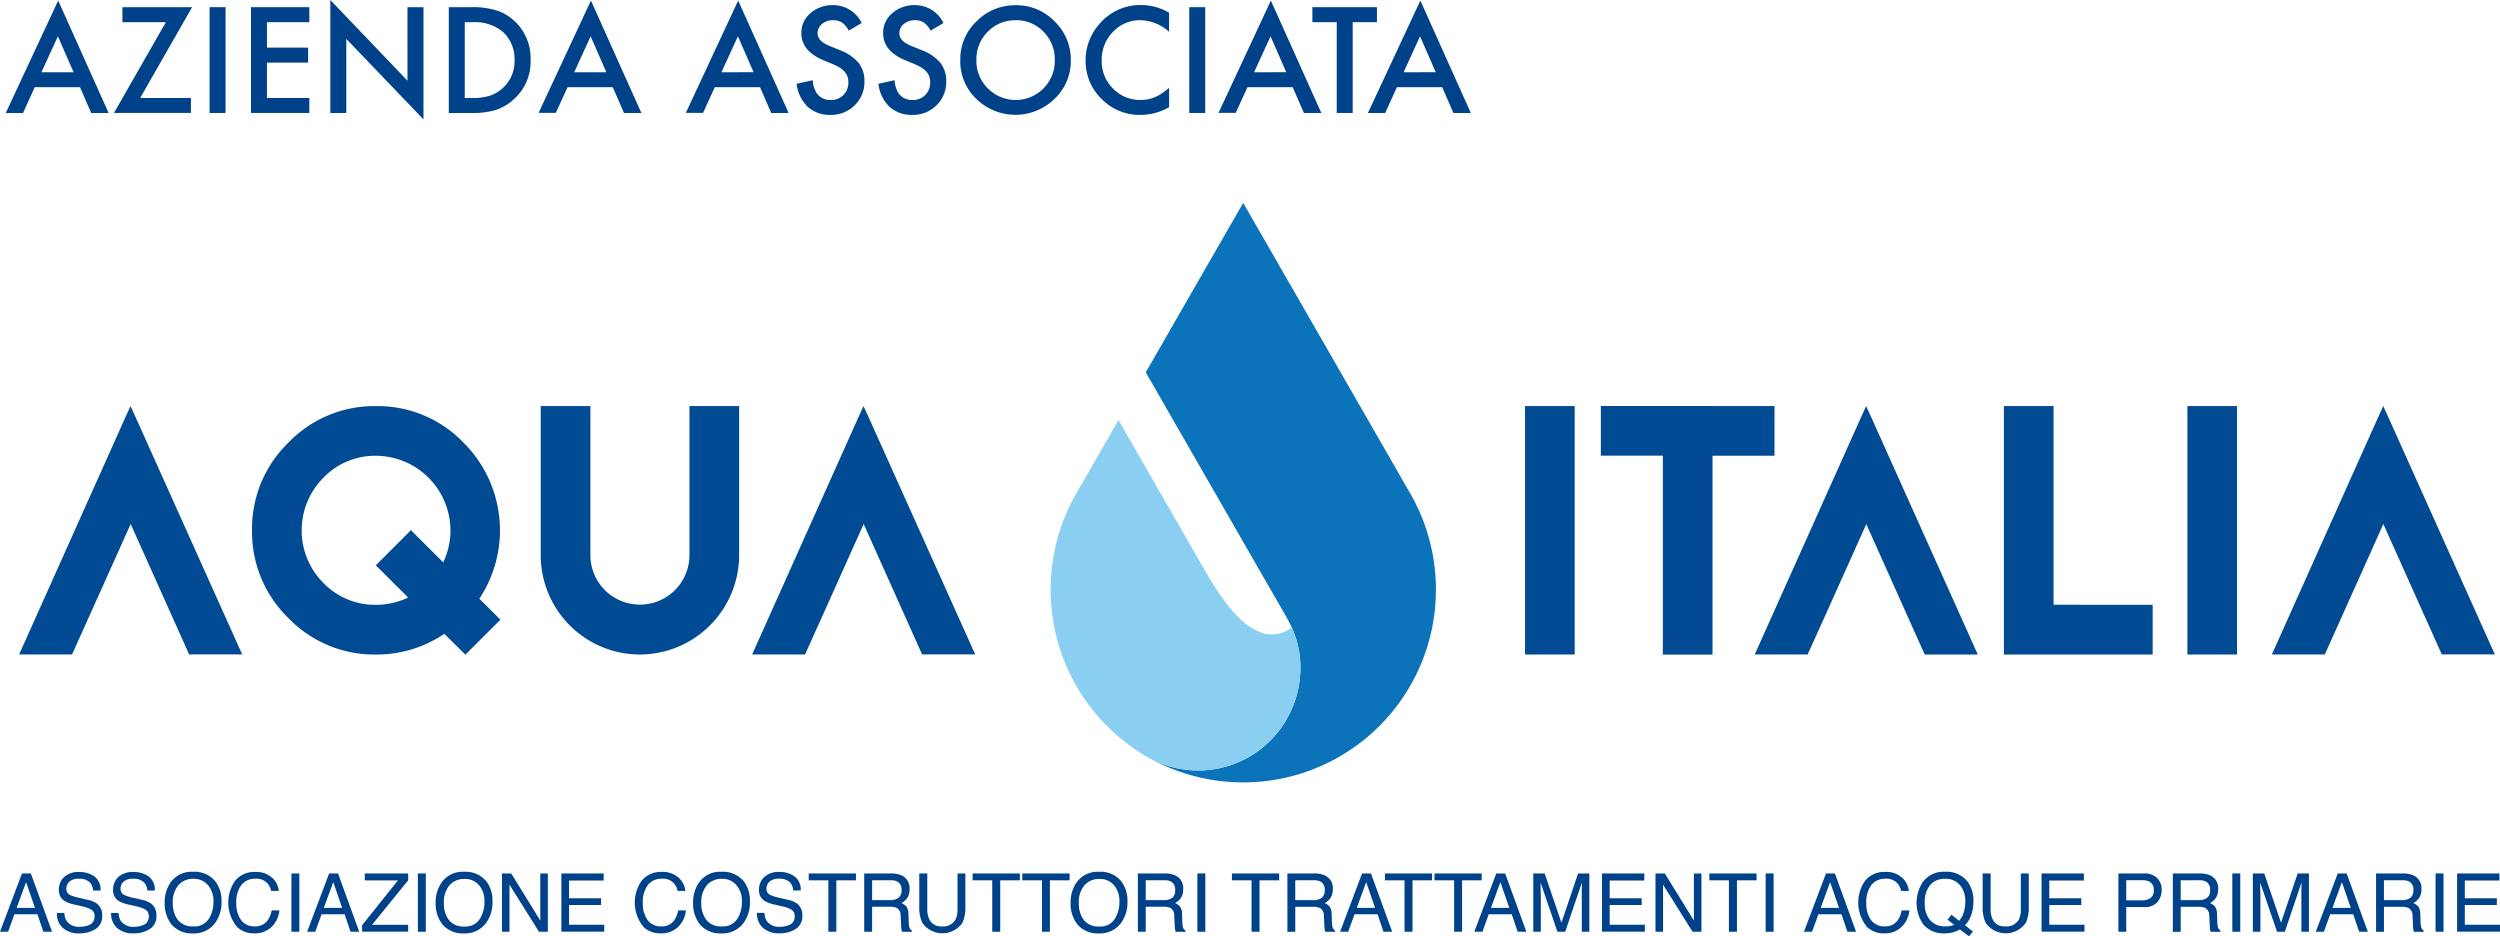 <svg id="Livello_1-2" xmlns="http://www.w3.org/2000/svg" xmlns:xlink="http://www.w3.org/1999/xlink" width="181.181" height="67.86" viewBox="0 0 181.181 67.86">
  <defs>
    <clipPath id="clip-path">
      <path id="Tracciato_603" data-name="Tracciato 603" d="M46.493,8.462q-.911,1.586-1.824,3.17Q43.6,13.5,42.525,15.358q-.861,1.509-1.727,3.009-.242.418-.479.834c-.025.043-.134.171-.107.219q.359.626.719,1.247.784,1.369,1.57,2.737,1.025,1.778,2.051,3.565,1.072,1.868,2.15,3.74.939,1.63,1.873,3.261.61,1.059,1.223,2.123c.324.564.663,1.126.952,1.712a7.014,7.014,0,0,1,.63,3.689,7.411,7.411,0,0,1-.83,2.8,7.4,7.4,0,0,1-10.017,3.1,13.974,13.974,0,0,0,18.9-19.11c-.157-.275-.318-.553-.477-.828q-.632-1.109-1.27-2.21-.9-1.577-1.811-3.15c-.7-1.221-1.406-2.445-2.107-3.668q-1.075-1.874-2.154-3.749-.976-1.7-1.956-3.4Q48.9,9.974,48.151,8.661c-.271-.471-.541-.94-.812-1.413-.027-.043-.05-.085-.074-.128-.256.448-.514.894-.772,1.342" transform="translate(-40.208 -7.12)" fill="none"/>
    </clipPath>
    <linearGradient id="linear-gradient" x1="-52.068" y1="23.446" x2="-51.971" y2="23.446" gradientUnits="objectBoundingBox">
      <stop offset="0" stop-color="#79cadb"/>
      <stop offset="1" stop-color="#0a73ba"/>
    </linearGradient>
  </defs>
  <g id="Raggruppa_228" data-name="Raggruppa 228" transform="translate(0)">
    <g id="Raggruppa_224" data-name="Raggruppa 224" transform="translate(83.041 14.705)" clip-path="url(#clip-path)">
      <rect id="Rettangolo_356" data-name="Rettangolo 356" width="21.241" height="42.107" transform="translate(-0.023 0)" fill="url(#linear-gradient)"/>
    </g>
    <g id="Raggruppa_225" data-name="Raggruppa 225" transform="translate(18.265 29.429)">
      <path id="Tracciato_604" data-name="Tracciato 604" d="M49.814,39.785a7.481,7.481,0,0,0,4.292-3.606,7.349,7.349,0,0,0,.828-2.8,7,7,0,0,0-.593-3.612,2.318,2.318,0,0,1-2.078.423,4.18,4.18,0,0,1-1.646-1.024,10.23,10.23,0,0,1-1.367-1.617c-.613-.869-1.14-1.8-1.669-2.72l-.867-1.506q-.985-1.716-1.972-3.43-1-1.75-2.01-3.5-.474-.827-.95-1.652h0l-1.388,2.418L38.7,20.1a14.016,14.016,0,0,0-.182,13.532,14.083,14.083,0,0,0,4.294,4.849,14.7,14.7,0,0,0,1.351.839,7.462,7.462,0,0,0,5.651.467" transform="translate(21.011 -13.727)" fill="#8acff2"/>
      <path id="Tracciato_605" data-name="Tracciato 605" d="M20.36,23.241l2.34,2.334a5.321,5.321,0,0,0,.525-2.323,5.426,5.426,0,0,0-5.4-5.4,5.172,5.172,0,0,0-3.806,1.59,5.4,5.4,0,0,0,0,7.629,5.184,5.184,0,0,0,3.806,1.58,5.383,5.383,0,0,0,2.332-.525l-2.342-2.336,2.542-2.544ZM24.173,16.9A8.967,8.967,0,0,1,25.319,28.21l1.528,1.518-2.54,2.536-1.528-1.508a8.774,8.774,0,0,1-4.95,1.5,8.638,8.638,0,0,1-6.349-2.644,8.671,8.671,0,0,1-2.635-6.359A8.668,8.668,0,0,1,11.479,16.9a8.634,8.634,0,0,1,6.349-2.648A8.631,8.631,0,0,1,24.173,16.9" transform="translate(-8.844 -14.249)" fill="#004b93"/>
      <path id="Tracciato_606" data-name="Tracciato 606" d="M33.355,14.249v10.8a7.214,7.214,0,0,1-7.191,7.206,7.2,7.2,0,0,1-7.189-7.206v-10.8h3.6v10.8a3.589,3.589,0,0,0,7.179,0v-10.8h3.6Z" transform="translate(1.947 -14.249)" fill="#004b93"/>
    </g>
    <rect id="Rettangolo_357" data-name="Rettangolo 357" width="3.6" height="18.005" transform="translate(110.522 29.429)" fill="#004b93"/>
    <path id="Tracciato_607" data-name="Tracciato 607" d="M64.269,14.249h4.492v3.6H64.269v14.41h-3.6V17.845H56.175v-3.6h8.094Z" transform="translate(59.842 15.18)" fill="#004b93"/>
    <path id="Tracciato_608" data-name="Tracciato 608" d="M73.918,14.249v14.4H81.1v3.608H70.318V14.249Z" transform="translate(74.909 15.18)" fill="#004b93"/>
    <rect id="Rettangolo_358" data-name="Rettangolo 358" width="3.6" height="18.005" transform="translate(158.525 29.429)" fill="#004b93"/>
    <path id="Tracciato_609" data-name="Tracciato 609" d="M9.132,15.1l-.39-.849-.38.836L.671,32.253H4.506l1.216-2.7L8.755,22.8l4.236,9.449h3.846Z" transform="translate(0.715 15.178)" fill="#004b93"/>
    <path id="Tracciato_610" data-name="Tracciato 610" d="M34.854,15.1l-.39-.849-.38.836L26.393,32.253h3.835l1.216-2.7L34.477,22.8l4.234,9.449h3.848Z" transform="translate(28.116 15.178)" fill="#004b93"/>
    <path id="Tracciato_611" data-name="Tracciato 611" d="M70.036,15.1l-.39-.849-.378.836L61.575,32.253H65.41l1.219-2.7,3.03-6.745,4.236,9.449H77.74Z" transform="translate(65.595 15.178)" fill="#004b93"/>
    <path id="Tracciato_612" data-name="Tracciato 612" d="M88.182,15.1l-.39-.849-.38.836L79.721,32.253h3.835l1.216-2.7L87.8,22.8l4.236,9.449h3.846Z" transform="translate(84.926 15.178)" fill="#004b93"/>
    <g id="Raggruppa_226" data-name="Raggruppa 226" transform="translate(0.421)">
      <path id="Tracciato_613" data-name="Tracciato 613" d="M5.588,6.3H2.3L1.451,8.166H.2L4,.02,7.656,8.168H6.392L5.586,6.307ZM5.115,5.216,3.977,2.61,2.786,5.216h2.33Z" transform="translate(-0.204 0.021)" fill="#004289"/>
      <path id="Tracciato_614" data-name="Tracciato 614" d="M5.9,6.832H9.578V7.918H4L7.761,1.34H4.613V.252h5.05L5.9,6.834Z" transform="translate(3.838 0.268)" fill="#004289"/>
      <path id="Tracciato_615" data-name="Tracciato 615" d="M8.512.252V7.92H7.355V.252Z" transform="translate(7.414 0.268)" fill="#004289"/>
      <path id="Tracciato_616" data-name="Tracciato 616" d="M13.037,1.34H9.964V3.183h2.984V4.269H9.964V6.832h3.073V7.918H8.807V.252h4.23Z" transform="translate(8.961 0.268)" fill="#004289"/>
      <path id="Tracciato_617" data-name="Tracciato 617" d="M11.592,8.189V0l5.591,5.849V.52h1.159V8.654L12.749,2.819v5.37H11.592Z" transform="translate(11.927)" fill="#004289"/>
      <path id="Tracciato_618" data-name="Tracciato 618" d="M15.75,7.92V.252h1.607a5.83,5.83,0,0,1,1.828.229,3.413,3.413,0,0,1,1.307.758,3.671,3.671,0,0,1,1.185,2.846,3.636,3.636,0,0,1-1.237,2.86,3.552,3.552,0,0,1-1.3.76,5.909,5.909,0,0,1-1.8.215H15.748Zm1.157-1.086h.523a4.337,4.337,0,0,0,1.295-.163,2.66,2.66,0,0,0,.934-.554,2.617,2.617,0,0,0,.855-2.03,2.665,2.665,0,0,0-.845-2.045,3.184,3.184,0,0,0-2.239-.7h-.523v5.49Z" transform="translate(16.355 0.268)" fill="#004289"/>
      <path id="Tracciato_619" data-name="Tracciato 619" d="M24.283,6.3H21l-.853,1.861H18.9L22.693.02l3.658,8.148H25.087l-.805-1.861ZM23.81,5.216,22.672,2.61,21.481,5.216Z" transform="translate(19.712 0.021)" fill="#004289"/>
      <path id="Tracciato_620" data-name="Tracciato 620" d="M29.45,6.3H26.166l-.853,1.861H24.066L27.86.02l3.658,8.148H30.254l-.805-1.861Zm-.473-1.088L27.839,2.61,26.648,5.216Z" transform="translate(25.216 0.021)" fill="#004289"/>
      <path id="Tracciato_621" data-name="Tracciato 621" d="M32.673,1.473l-.938.556a1.618,1.618,0,0,0-.5-.595,1.161,1.161,0,0,0-.642-.159,1.178,1.178,0,0,0-.8.275.84.84,0,0,0-.318.673c0,.376.279.675.834.9l.764.312a3.273,3.273,0,0,1,1.365.919,2.077,2.077,0,0,1,.432,1.334,2.339,2.339,0,0,1-.7,1.747,2.417,2.417,0,0,1-1.764.7,2.37,2.37,0,0,1-1.65-.591,2.721,2.721,0,0,1-.8-1.665l1.171-.258a1.953,1.953,0,0,0,.279.934,1.2,1.2,0,0,0,1.043.5,1.219,1.219,0,0,0,.9-.363,1.252,1.252,0,0,0,.357-.917,1.278,1.278,0,0,0-.062-.409,1.014,1.014,0,0,0-.194-.343,1.514,1.514,0,0,0-.341-.293,3.229,3.229,0,0,0-.5-.262l-.739-.306Q28.3,3.492,28.3,2.212A1.846,1.846,0,0,1,28.956.767,2.393,2.393,0,0,1,30.6.18a2.294,2.294,0,0,1,2.071,1.293Z" transform="translate(29.356 0.192)" fill="#004289"/>
      <path id="Tracciato_622" data-name="Tracciato 622" d="M35.544,1.473l-.938.556a1.618,1.618,0,0,0-.5-.595,1.161,1.161,0,0,0-.642-.159,1.178,1.178,0,0,0-.8.275.84.84,0,0,0-.318.673c0,.376.279.675.834.9l.764.312a3.273,3.273,0,0,1,1.365.919,2.077,2.077,0,0,1,.432,1.334,2.339,2.339,0,0,1-.7,1.747,2.417,2.417,0,0,1-1.764.7,2.37,2.37,0,0,1-1.65-.591,2.721,2.721,0,0,1-.8-1.665l1.171-.258a1.953,1.953,0,0,0,.279.934,1.2,1.2,0,0,0,1.043.5,1.219,1.219,0,0,0,.9-.363,1.252,1.252,0,0,0,.357-.917,1.278,1.278,0,0,0-.062-.409,1.014,1.014,0,0,0-.194-.343,1.514,1.514,0,0,0-.341-.293,3.228,3.228,0,0,0-.5-.262l-.739-.306q-1.574-.666-1.574-1.946A1.846,1.846,0,0,1,31.827.767,2.393,2.393,0,0,1,33.471.18a2.294,2.294,0,0,1,2.071,1.293Z" transform="translate(32.414 0.192)" fill="#004289"/>
      <path id="Tracciato_623" data-name="Tracciato 623" d="M33.7,4.126a3.759,3.759,0,0,1,1.185-2.782A3.909,3.909,0,0,1,37.724.183a3.833,3.833,0,0,1,2.809,1.171A3.83,3.83,0,0,1,41.71,4.169a3.763,3.763,0,0,1-1.181,2.8A4.05,4.05,0,0,1,35,7.1a3.766,3.766,0,0,1-1.3-2.978Zm1.167.014a2.778,2.778,0,0,0,.853,2.092,2.832,2.832,0,0,0,4-.014,2.822,2.822,0,0,0,.828-2.057,2.808,2.808,0,0,0-.818-2.055,2.7,2.7,0,0,0-2.018-.834,2.74,2.74,0,0,0-2.022.834,2.764,2.764,0,0,0-.822,2.034Z" transform="translate(35.474 0.195)" fill="#004289"/>
      <path id="Tracciato_624" data-name="Tracciato 624" d="M44.144.745V2.114a3.208,3.208,0,0,0-2.076-.839,2.655,2.655,0,0,0-1.993.849,2.86,2.86,0,0,0-.814,2.065,2.79,2.79,0,0,0,.814,2.036,2.69,2.69,0,0,0,2,.828,2.46,2.46,0,0,0,1.039-.2,2.94,2.94,0,0,0,.494-.268,6.372,6.372,0,0,0,.539-.407v1.4a4.176,4.176,0,0,1-2.086.56,3.847,3.847,0,0,1-2.8-1.148A3.8,3.8,0,0,1,38.095,4.2a3.933,3.933,0,0,1,.969-2.613A3.863,3.863,0,0,1,42.147.177a3.929,3.929,0,0,1,2,.562Z" transform="translate(40.161 0.189)" fill="#004289"/>
      <path id="Tracciato_625" data-name="Tracciato 625" d="M42.889.252V7.92H41.732V.252Z" transform="translate(44.035 0.268)" fill="#004289"/>
      <path id="Tracciato_626" data-name="Tracciato 626" d="M48.142,6.3H44.858l-.853,1.861H42.758L46.554.02l3.658,8.148H48.948l-.805-1.861Zm-.473-1.088L46.531,2.61,45.34,5.216Z" transform="translate(45.128 0.021)" fill="#004289"/>
      <path id="Tracciato_627" data-name="Tracciato 627" d="M48.973,1.34V7.92H47.817V1.34H46.053V.252h4.678V1.34h-1.76Z" transform="translate(48.638 0.268)" fill="#004289"/>
      <path id="Tracciato_628" data-name="Tracciato 628" d="M53.387,6.3H50.1L49.25,8.166H48L51.8.02l3.658,8.148H54.193l-.805-1.861Zm-.473-1.088L51.776,2.61,50.585,5.216Z" transform="translate(50.716 0.021)" fill="#004289"/>
    </g>
    <g id="Raggruppa_227" data-name="Raggruppa 227" transform="translate(0 63.182)">
      <path id="Tracciato_629" data-name="Tracciato 629" d="M1.592,30.649h.644l1.535,4.226H3.143l-.43-1.266H1.045L.587,34.875H0Zm.94,2.493L1.89,31.277l-.682,1.865Z" transform="translate(0 -30.531)" fill="#004289"/>
      <path id="Tracciato_630" data-name="Tracciato 630" d="M2.539,33.567a1.163,1.163,0,0,0,.163.582,1.068,1.068,0,0,0,.969.421,1.631,1.631,0,0,0,.564-.093.647.647,0,0,0,.492-.64.551.551,0,0,0-.209-.489,2.074,2.074,0,0,0-.663-.252L3.3,32.968a2.444,2.444,0,0,1-.768-.279.894.894,0,0,1-.39-.791,1.232,1.232,0,0,1,.384-.936A1.516,1.516,0,0,1,3.611,30.6a1.856,1.856,0,0,1,1.1.32,1.17,1.17,0,0,1,.452,1.024H4.623a1.125,1.125,0,0,0-.176-.52,1.01,1.01,0,0,0-.853-.33.945.945,0,0,0-.7.215.679.679,0,0,0-.213.494.483.483,0,0,0,.25.454,3.585,3.585,0,0,0,.744.231l.574.134a1.728,1.728,0,0,1,.642.266,1.013,1.013,0,0,1,.388.861,1.078,1.078,0,0,1-.5,1,2.2,2.2,0,0,1-1.159.3,1.7,1.7,0,0,1-1.2-.4A1.376,1.376,0,0,1,2,33.567h.539Z" transform="translate(2.126 -30.587)" fill="#004289"/>
      <path id="Tracciato_631" data-name="Tracciato 631" d="M4.442,33.567a1.163,1.163,0,0,0,.163.582,1.068,1.068,0,0,0,.969.421,1.631,1.631,0,0,0,.564-.093.647.647,0,0,0,.492-.64.551.551,0,0,0-.209-.489,2.074,2.074,0,0,0-.663-.252L5.2,32.968a2.444,2.444,0,0,1-.768-.279.894.894,0,0,1-.39-.791,1.232,1.232,0,0,1,.384-.936A1.516,1.516,0,0,1,5.514,30.6a1.856,1.856,0,0,1,1.1.32,1.17,1.17,0,0,1,.452,1.024H6.526a1.125,1.125,0,0,0-.176-.52,1.01,1.01,0,0,0-.853-.33.945.945,0,0,0-.7.215.679.679,0,0,0-.213.494.483.483,0,0,0,.25.454,3.585,3.585,0,0,0,.744.231l.574.134a1.728,1.728,0,0,1,.642.266,1.013,1.013,0,0,1,.388.861,1.078,1.078,0,0,1-.5,1,2.2,2.2,0,0,1-1.159.3,1.7,1.7,0,0,1-1.2-.4A1.376,1.376,0,0,1,3.9,33.567h.539Z" transform="translate(4.153 -30.587)" fill="#004289"/>
      <path id="Tracciato_632" data-name="Tracciato 632" d="M9.475,31.313A2.33,2.33,0,0,1,9.9,32.748a2.51,2.51,0,0,1-.481,1.574,1.9,1.9,0,0,1-1.607.735,1.922,1.922,0,0,1-1.532-.644,2.431,2.431,0,0,1-.5-1.572A2.487,2.487,0,0,1,6.2,31.375a1.846,1.846,0,0,1,1.617-.783,1.933,1.933,0,0,1,1.656.719Zm-.5,2.7a2.319,2.319,0,0,0,.339-1.247,1.774,1.774,0,0,0-.39-1.2A1.328,1.328,0,0,0,7.854,31.1a1.389,1.389,0,0,0-1.072.452,1.892,1.892,0,0,0-.413,1.328,1.95,1.95,0,0,0,.355,1.185,1.341,1.341,0,0,0,1.152.481A1.193,1.193,0,0,0,8.971,34.008Z" transform="translate(6.155 -30.592)" fill="#004289"/>
      <path id="Tracciato_633" data-name="Tracciato 633" d="M11.188,31.013a1.493,1.493,0,0,1,.487.962h-.56a1.065,1.065,0,0,0-1.154-.886,1.243,1.243,0,0,0-.989.44,2.036,2.036,0,0,0-.378,1.345,2,2,0,0,0,.341,1.206,1.183,1.183,0,0,0,1.016.463,1.065,1.065,0,0,0,.946-.485,1.842,1.842,0,0,0,.258-.673h.56a1.932,1.932,0,0,1-.489,1.119,1.724,1.724,0,0,1-1.34.545A1.757,1.757,0,0,1,8.661,34.6,2.769,2.769,0,0,1,8.5,31.245,1.776,1.776,0,0,1,9.958,30.6a1.7,1.7,0,0,1,1.231.421Z" transform="translate(8.533 -30.588)" fill="#004289"/>
      <path id="Tracciato_634" data-name="Tracciato 634" d="M10.226,30.649H10.8v4.226h-.576Z" transform="translate(10.894 -30.531)" fill="#004289"/>
      <path id="Tracciato_635" data-name="Tracciato 635" d="M12.372,30.649h.644l1.535,4.226h-.628l-.43-1.266H11.823l-.458,1.266h-.587l1.592-4.226Zm.94,2.493-.642-1.865-.682,1.865Z" transform="translate(11.482 -30.531)" fill="#004289"/>
      <path id="Tracciato_636" data-name="Tracciato 636" d="M12.706,34.4l2.6-3.249H12.9v-.5h3.147v.492L13.427,34.37h2.617v.5H12.706Z" transform="translate(13.536 -30.53)" fill="#004289"/>
      <path id="Tracciato_637" data-name="Tracciato 637" d="M14.663,30.649h.576v4.226h-.576Z" transform="translate(15.62 -30.531)" fill="#004289"/>
      <path id="Tracciato_638" data-name="Tracciato 638" d="M18.985,31.313a2.33,2.33,0,0,1,.421,1.435,2.51,2.51,0,0,1-.481,1.574,1.9,1.9,0,0,1-1.607.735,1.922,1.922,0,0,1-1.532-.644,2.431,2.431,0,0,1-.5-1.572,2.487,2.487,0,0,1,.425-1.466,1.846,1.846,0,0,1,1.617-.783,1.933,1.933,0,0,1,1.656.719Zm-.5,2.7a2.319,2.319,0,0,0,.339-1.247,1.774,1.774,0,0,0-.39-1.2,1.328,1.328,0,0,0-1.066-.456,1.389,1.389,0,0,0-1.072.452,1.892,1.892,0,0,0-.413,1.328,1.95,1.95,0,0,0,.355,1.185,1.341,1.341,0,0,0,1.152.481A1.193,1.193,0,0,0,18.481,34.008Z" transform="translate(16.286 -30.592)" fill="#004289"/>
      <path id="Tracciato_639" data-name="Tracciato 639" d="M17.612,30.649h.673l2.109,3.414V30.649h.547v4.226H20.3l-2.138-3.41v3.41h-.547V30.649Z" transform="translate(18.762 -30.531)" fill="#004289"/>
      <path id="Tracciato_640" data-name="Tracciato 640" d="M19.7,30.65h3.065v.516H20.256v1.285h2.319v.487H20.256V34.37h2.551v.5H19.7V30.648Z" transform="translate(20.984 -30.532)" fill="#004289"/>
      <path id="Tracciato_641" data-name="Tracciato 641" d="M25.453,31.013a1.493,1.493,0,0,1,.487.962h-.56a1.065,1.065,0,0,0-1.154-.886,1.243,1.243,0,0,0-.989.44,2.036,2.036,0,0,0-.378,1.345A2,2,0,0,0,23.2,34.08a1.183,1.183,0,0,0,1.016.463,1.065,1.065,0,0,0,.946-.485,1.842,1.842,0,0,0,.258-.673h.56a1.932,1.932,0,0,1-.489,1.119,1.724,1.724,0,0,1-1.34.545,1.757,1.757,0,0,1-1.225-.448,2.769,2.769,0,0,1-.161-3.356,1.776,1.776,0,0,1,1.458-.649,1.7,1.7,0,0,1,1.231.421Z" transform="translate(23.729 -30.588)" fill="#004289"/>
      <path id="Tracciato_642" data-name="Tracciato 642" d="M28.019,31.313a2.33,2.33,0,0,1,.421,1.435,2.51,2.51,0,0,1-.481,1.574,1.9,1.9,0,0,1-1.607.735,1.922,1.922,0,0,1-1.532-.644,2.431,2.431,0,0,1-.5-1.572,2.487,2.487,0,0,1,.425-1.466,1.846,1.846,0,0,1,1.617-.783,1.933,1.933,0,0,1,1.656.719Zm-.5,2.7a2.319,2.319,0,0,0,.339-1.247,1.774,1.774,0,0,0-.39-1.2A1.328,1.328,0,0,0,26.4,31.1a1.389,1.389,0,0,0-1.072.452,1.892,1.892,0,0,0-.413,1.328,1.95,1.95,0,0,0,.355,1.185,1.341,1.341,0,0,0,1.152.481,1.193,1.193,0,0,0,1.095-.543Z" transform="translate(25.91 -30.592)" fill="#004289"/>
      <path id="Tracciato_643" data-name="Tracciato 643" d="M27.107,33.567a1.163,1.163,0,0,0,.163.582,1.069,1.069,0,0,0,.969.421,1.631,1.631,0,0,0,.564-.093.647.647,0,0,0,.492-.64.551.551,0,0,0-.209-.489,2.074,2.074,0,0,0-.663-.252l-.556-.128a2.444,2.444,0,0,1-.768-.279.894.894,0,0,1-.39-.791,1.232,1.232,0,0,1,.384-.936,1.516,1.516,0,0,1,1.086-.366,1.856,1.856,0,0,1,1.1.32,1.17,1.17,0,0,1,.452,1.024h-.539a1.125,1.125,0,0,0-.176-.52,1.01,1.01,0,0,0-.853-.33.945.945,0,0,0-.7.215.679.679,0,0,0-.213.494.483.483,0,0,0,.25.454,3.585,3.585,0,0,0,.744.231l.574.134a1.728,1.728,0,0,1,.642.266,1.013,1.013,0,0,1,.388.861,1.078,1.078,0,0,1-.5,1,2.2,2.2,0,0,1-1.159.3,1.7,1.7,0,0,1-1.2-.4,1.376,1.376,0,0,1-.428-1.084H27.1Z" transform="translate(28.298 -30.587)" fill="#004289"/>
      <path id="Tracciato_644" data-name="Tracciato 644" d="M31.8,30.649v.5H30.38v3.724H29.8V31.151H28.379v-.5h3.426Z" transform="translate(30.232 -30.531)" fill="#004289"/>
      <path id="Tracciato_645" data-name="Tracciato 645" d="M30.325,30.649h1.921a1.876,1.876,0,0,1,.783.14,1,1,0,0,1,.584,1,1.119,1.119,0,0,1-.157.622,1.147,1.147,0,0,1-.438.388.865.865,0,0,1,.374.264.977.977,0,0,1,.138.533l.021.566a1.668,1.668,0,0,0,.041.361.358.358,0,0,0,.184.258v.1h-.7a.449.449,0,0,1-.045-.14A2.61,2.61,0,0,1,33,34.4l-.035-.706a.6.6,0,0,0-.3-.556,1.2,1.2,0,0,0-.5-.078H30.9v1.813h-.572V30.649Zm1.859,1.937a1.055,1.055,0,0,0,.62-.161.667.667,0,0,0,.227-.58.635.635,0,0,0-.318-.618,1.053,1.053,0,0,0-.456-.085H30.9v1.444Z" transform="translate(32.305 -30.531)" fill="#004289"/>
      <path id="Tracciato_646" data-name="Tracciato 646" d="M32.84,30.649v2.613a1.532,1.532,0,0,0,.173.764.923.923,0,0,0,.872.461,1.023,1.023,0,0,0,1-.5,1.577,1.577,0,0,0,.143-.729V30.649H35.6V33.02a2.711,2.711,0,0,1-.211,1.2,1.772,1.772,0,0,1-2.918,0,2.737,2.737,0,0,1-.213-1.2V30.649h.578Z" transform="translate(34.364 -30.531)" fill="#004289"/>
      <path id="Tracciato_647" data-name="Tracciato 647" d="M37.554,30.649v.5H36.131v3.724h-.578V31.151H34.13v-.5h3.426Z" transform="translate(36.358 -30.531)" fill="#004289"/>
      <path id="Tracciato_648" data-name="Tracciato 648" d="M39.3,30.649v.5H37.874v3.724H37.3V31.151H35.873v-.5H39.3Z" transform="translate(38.215 -30.531)" fill="#004289"/>
      <path id="Tracciato_649" data-name="Tracciato 649" d="M41.266,31.313a2.33,2.33,0,0,1,.421,1.435,2.51,2.51,0,0,1-.481,1.574,1.9,1.9,0,0,1-1.607.735,1.922,1.922,0,0,1-1.532-.644,2.431,2.431,0,0,1-.5-1.572,2.487,2.487,0,0,1,.425-1.466,1.846,1.846,0,0,1,1.617-.783,1.933,1.933,0,0,1,1.656.719Zm-.5,2.7a2.319,2.319,0,0,0,.339-1.247,1.774,1.774,0,0,0-.39-1.2,1.328,1.328,0,0,0-1.066-.456,1.389,1.389,0,0,0-1.072.452,1.892,1.892,0,0,0-.413,1.328,1.95,1.95,0,0,0,.355,1.185,1.341,1.341,0,0,0,1.152.481A1.193,1.193,0,0,0,40.762,34.008Z" transform="translate(40.022 -30.592)" fill="#004289"/>
      <path id="Tracciato_650" data-name="Tracciato 650" d="M39.927,30.649h1.921a1.876,1.876,0,0,1,.783.14,1,1,0,0,1,.584,1,1.12,1.12,0,0,1-.157.622,1.146,1.146,0,0,1-.438.388.865.865,0,0,1,.374.264.977.977,0,0,1,.138.533l.021.566a1.668,1.668,0,0,0,.041.361.358.358,0,0,0,.184.258v.1h-.7a.449.449,0,0,1-.045-.14A2.612,2.612,0,0,1,42.6,34.4l-.035-.706a.6.6,0,0,0-.3-.556,1.2,1.2,0,0,0-.5-.078H40.5v1.813h-.572V30.649Zm1.859,1.937a1.055,1.055,0,0,0,.62-.161.667.667,0,0,0,.227-.58.635.635,0,0,0-.318-.618,1.053,1.053,0,0,0-.456-.085H40.5v1.444Z" transform="translate(42.534 -30.531)" fill="#004289"/>
      <path id="Tracciato_651" data-name="Tracciato 651" d="M42.017,30.649h.576v4.226h-.576Z" transform="translate(44.76 -30.531)" fill="#004289"/>
      <path id="Tracciato_652" data-name="Tracciato 652" d="M46.653,30.649v.5H45.23v3.724h-.578V31.151H43.229v-.5h3.426Z" transform="translate(46.051 -30.531)" fill="#004289"/>
      <path id="Tracciato_653" data-name="Tracciato 653" d="M45.175,30.649H47.1a1.876,1.876,0,0,1,.783.14,1,1,0,0,1,.584,1,1.12,1.12,0,0,1-.157.622,1.146,1.146,0,0,1-.438.388.865.865,0,0,1,.374.264.977.977,0,0,1,.138.533l.021.566a1.668,1.668,0,0,0,.041.361.358.358,0,0,0,.184.258v.1h-.7a.449.449,0,0,1-.045-.14,2.613,2.613,0,0,1-.029-.333l-.035-.706a.6.6,0,0,0-.3-.556,1.2,1.2,0,0,0-.5-.078H45.749v1.813h-.572V30.649Zm1.859,1.937a1.055,1.055,0,0,0,.62-.161.667.667,0,0,0,.227-.58.635.635,0,0,0-.318-.618,1.053,1.053,0,0,0-.456-.085H45.747v1.444Z" transform="translate(48.124 -30.531)" fill="#004289"/>
      <path id="Tracciato_654" data-name="Tracciato 654" d="M48.619,30.649h.644L50.8,34.875H50.17l-.43-1.266H48.07l-.458,1.266h-.587l1.592-4.226Zm.94,2.493-.642-1.865-.682,1.865h1.324Z" transform="translate(50.095 -30.531)" fill="#004289"/>
      <path id="Tracciato_655" data-name="Tracciato 655" d="M52.019,30.649v.5H50.6v3.724h-.578V31.151H48.6v-.5h3.426Z" transform="translate(51.768 -30.531)" fill="#004289"/>
      <path id="Tracciato_656" data-name="Tracciato 656" d="M53.761,30.649v.5H52.338v3.724H51.76V31.151H50.337v-.5h3.426Z" transform="translate(53.623 -30.531)" fill="#004289"/>
      <path id="Tracciato_657" data-name="Tracciato 657" d="M53.328,30.649h.644l1.535,4.226h-.628l-.43-1.266H52.779l-.458,1.266h-.587l1.592-4.226Zm.94,2.493-.642-1.865-.682,1.865h1.324Z" transform="translate(55.112 -30.531)" fill="#004289"/>
      <path id="Tracciato_658" data-name="Tracciato 658" d="M53.806,30.65h.82l1.216,3.571,1.206-3.571h.816v4.226h-.547V32.381c0-.085,0-.227,0-.428s.006-.413.006-.642l-1.206,3.565h-.566l-1.219-3.565v.128c0,.1,0,.262.008.473s.008.368.008.467v2.495h-.547V30.648Z" transform="translate(57.319 -30.532)" fill="#004289"/>
      <path id="Tracciato_659" data-name="Tracciato 659" d="M56.217,30.65h3.065v.516H56.773v1.285h2.319v.487H56.773V34.37h2.551v.5H56.215V30.648Z" transform="translate(59.885 -30.532)" fill="#004289"/>
      <path id="Tracciato_660" data-name="Tracciato 660" d="M58.093,30.649h.673l2.109,3.414V30.649h.547v4.226h-.644l-2.138-3.41v3.41h-.547V30.649Z" transform="translate(61.886 -30.531)" fill="#004289"/>
      <path id="Tracciato_661" data-name="Tracciato 661" d="M63.406,30.649v.5H61.983v3.724H61.4V31.151H59.982v-.5h3.426Z" transform="translate(63.898 -30.531)" fill="#004289"/>
      <path id="Tracciato_662" data-name="Tracciato 662" d="M61.958,30.649h.576v4.226h-.576Z" transform="translate(66.003 -30.531)" fill="#004289"/>
      <path id="Tracciato_663" data-name="Tracciato 663" d="M64.9,30.649h.644l1.535,4.226h-.628l-.43-1.266H64.348l-.458,1.266H63.3L64.9,30.649Zm.94,2.493-.642-1.865-.682,1.865Z" transform="translate(67.436 -30.531)" fill="#004289"/>
      <path id="Tracciato_664" data-name="Tracciato 664" d="M68.386,31.013a1.494,1.494,0,0,1,.487.962h-.56a1.065,1.065,0,0,0-1.155-.886,1.243,1.243,0,0,0-.989.44,2.036,2.036,0,0,0-.378,1.345,2,2,0,0,0,.341,1.206,1.183,1.183,0,0,0,1.016.463,1.065,1.065,0,0,0,.946-.485,1.842,1.842,0,0,0,.258-.673h.56a1.932,1.932,0,0,1-.489,1.119,1.724,1.724,0,0,1-1.34.545,1.757,1.757,0,0,1-1.225-.448,2.769,2.769,0,0,1-.161-3.356,1.776,1.776,0,0,1,1.458-.649,1.7,1.7,0,0,1,1.231.421Z" transform="translate(69.465 -30.588)" fill="#004289"/>
      <path id="Tracciato_665" data-name="Tracciato 665" d="M71.339,34.922l-.289.347-.653-.5a2.54,2.54,0,0,1-.51.209,2.3,2.3,0,0,1-.6.076,1.931,1.931,0,0,1-1.541-.644,2.749,2.749,0,0,1-.066-3.038,1.846,1.846,0,0,1,1.617-.783,1.928,1.928,0,0,1,1.656.719,2.33,2.33,0,0,1,.421,1.435,3.073,3.073,0,0,1-.1.785,2.04,2.04,0,0,1-.514.938l.58.452Zm-1.646-.4a.728.728,0,0,0,.271-.1l-.467-.361.287-.355.553.432a1.614,1.614,0,0,0,.355-.671,2.931,2.931,0,0,0,.095-.713,1.777,1.777,0,0,0-.39-1.2,1.328,1.328,0,0,0-1.066-.456,1.4,1.4,0,0,0-1.084.436,1.942,1.942,0,0,0-.4,1.342,1.81,1.81,0,0,0,.386,1.216,1.4,1.4,0,0,0,1.128.452,2.141,2.141,0,0,0,.335-.025Z" transform="translate(71.645 -30.591)" fill="#004289"/>
      <path id="Tracciato_666" data-name="Tracciato 666" d="M70.153,30.649v2.613a1.532,1.532,0,0,0,.173.764.923.923,0,0,0,.872.461,1.023,1.023,0,0,0,1-.5,1.577,1.577,0,0,0,.143-.729V30.649h.576V33.02a2.711,2.711,0,0,1-.211,1.2,1.772,1.772,0,0,1-2.918,0,2.737,2.737,0,0,1-.213-1.2V30.649h.578Z" transform="translate(74.113 -30.531)" fill="#004289"/>
      <path id="Tracciato_667" data-name="Tracciato 667" d="M71.642,30.65h3.065v.516H72.2v1.285h2.319v.487H72.2V34.37h2.551v.5H71.64V30.648Z" transform="translate(76.317 -30.532)" fill="#004289"/>
      <path id="Tracciato_668" data-name="Tracciato 668" d="M74.336,30.649h1.89a1.281,1.281,0,0,1,.9.316,1.156,1.156,0,0,1,.345.894,1.308,1.308,0,0,1-.306.861,1.16,1.16,0,0,1-.942.368H74.906v1.786h-.57Zm2.22.58a1.238,1.238,0,0,0-.518-.089H74.906V32.6h1.132a1.058,1.058,0,0,0,.622-.165.649.649,0,0,0,.238-.576.64.64,0,0,0-.341-.634Z" transform="translate(79.189 -30.531)" fill="#004289"/>
      <path id="Tracciato_669" data-name="Tracciato 669" d="M76.245,30.649h1.921a1.876,1.876,0,0,1,.783.14,1,1,0,0,1,.584,1,1.12,1.12,0,0,1-.157.622,1.147,1.147,0,0,1-.438.388.865.865,0,0,1,.374.264.977.977,0,0,1,.138.533l.021.566a1.668,1.668,0,0,0,.041.361.358.358,0,0,0,.184.258v.1h-.7a.449.449,0,0,1-.045-.14,2.615,2.615,0,0,1-.029-.333l-.035-.706a.6.6,0,0,0-.3-.556,1.2,1.2,0,0,0-.5-.078H76.819v1.813h-.572V30.649ZM78.1,32.586a1.055,1.055,0,0,0,.62-.161.667.667,0,0,0,.227-.58.635.635,0,0,0-.318-.618,1.053,1.053,0,0,0-.456-.085H76.817v1.444H78.1Z" transform="translate(81.223 -30.531)" fill="#004289"/>
      <path id="Tracciato_670" data-name="Tracciato 670" d="M78.334,30.649h.576v4.226h-.576Z" transform="translate(83.448 -30.531)" fill="#004289"/>
      <path id="Tracciato_671" data-name="Tracciato 671" d="M79.057,30.65h.82l1.216,3.571L82.3,30.65h.816v4.226h-.547V32.381c0-.085,0-.227,0-.428s.006-.413.006-.642l-1.206,3.565h-.566l-1.219-3.565v.128c0,.1,0,.262.008.473s.008.368.008.467v2.495h-.547V30.648Z" transform="translate(84.218 -30.532)" fill="#004289"/>
      <path id="Tracciato_672" data-name="Tracciato 672" d="M82.857,30.649H83.5l1.535,4.226h-.628l-.43-1.266H82.308l-.459,1.266h-.587l1.592-4.226Zm.94,2.493-.642-1.865-.682,1.865Z" transform="translate(86.568 -30.531)" fill="#004289"/>
      <path id="Tracciato_673" data-name="Tracciato 673" d="M83.377,30.649H85.3a1.876,1.876,0,0,1,.783.14,1,1,0,0,1,.584,1,1.12,1.12,0,0,1-.157.622,1.147,1.147,0,0,1-.438.388.865.865,0,0,1,.374.264.977.977,0,0,1,.138.533l.021.566a1.669,1.669,0,0,0,.041.361.358.358,0,0,0,.184.258v.1h-.7a.449.449,0,0,1-.045-.14,2.612,2.612,0,0,1-.029-.333l-.035-.706a.6.6,0,0,0-.3-.556,1.2,1.2,0,0,0-.5-.078H83.951v1.813h-.572V30.649Zm1.859,1.937a1.055,1.055,0,0,0,.62-.161.667.667,0,0,0,.227-.58.635.635,0,0,0-.318-.618,1.053,1.053,0,0,0-.456-.085H83.949v1.444h1.287Z" transform="translate(88.82 -30.531)" fill="#004289"/>
      <path id="Tracciato_674" data-name="Tracciato 674" d="M85.466,30.649h.576v4.226h-.576Z" transform="translate(91.046 -30.531)" fill="#004289"/>
      <path id="Tracciato_675" data-name="Tracciato 675" d="M86.224,30.65h3.065v.516H86.78v1.285H89.1v.487H86.78V34.37H89.33v.5H86.222V30.648Z" transform="translate(91.851 -30.532)" fill="#004289"/>
    </g>
  </g>
</svg>
